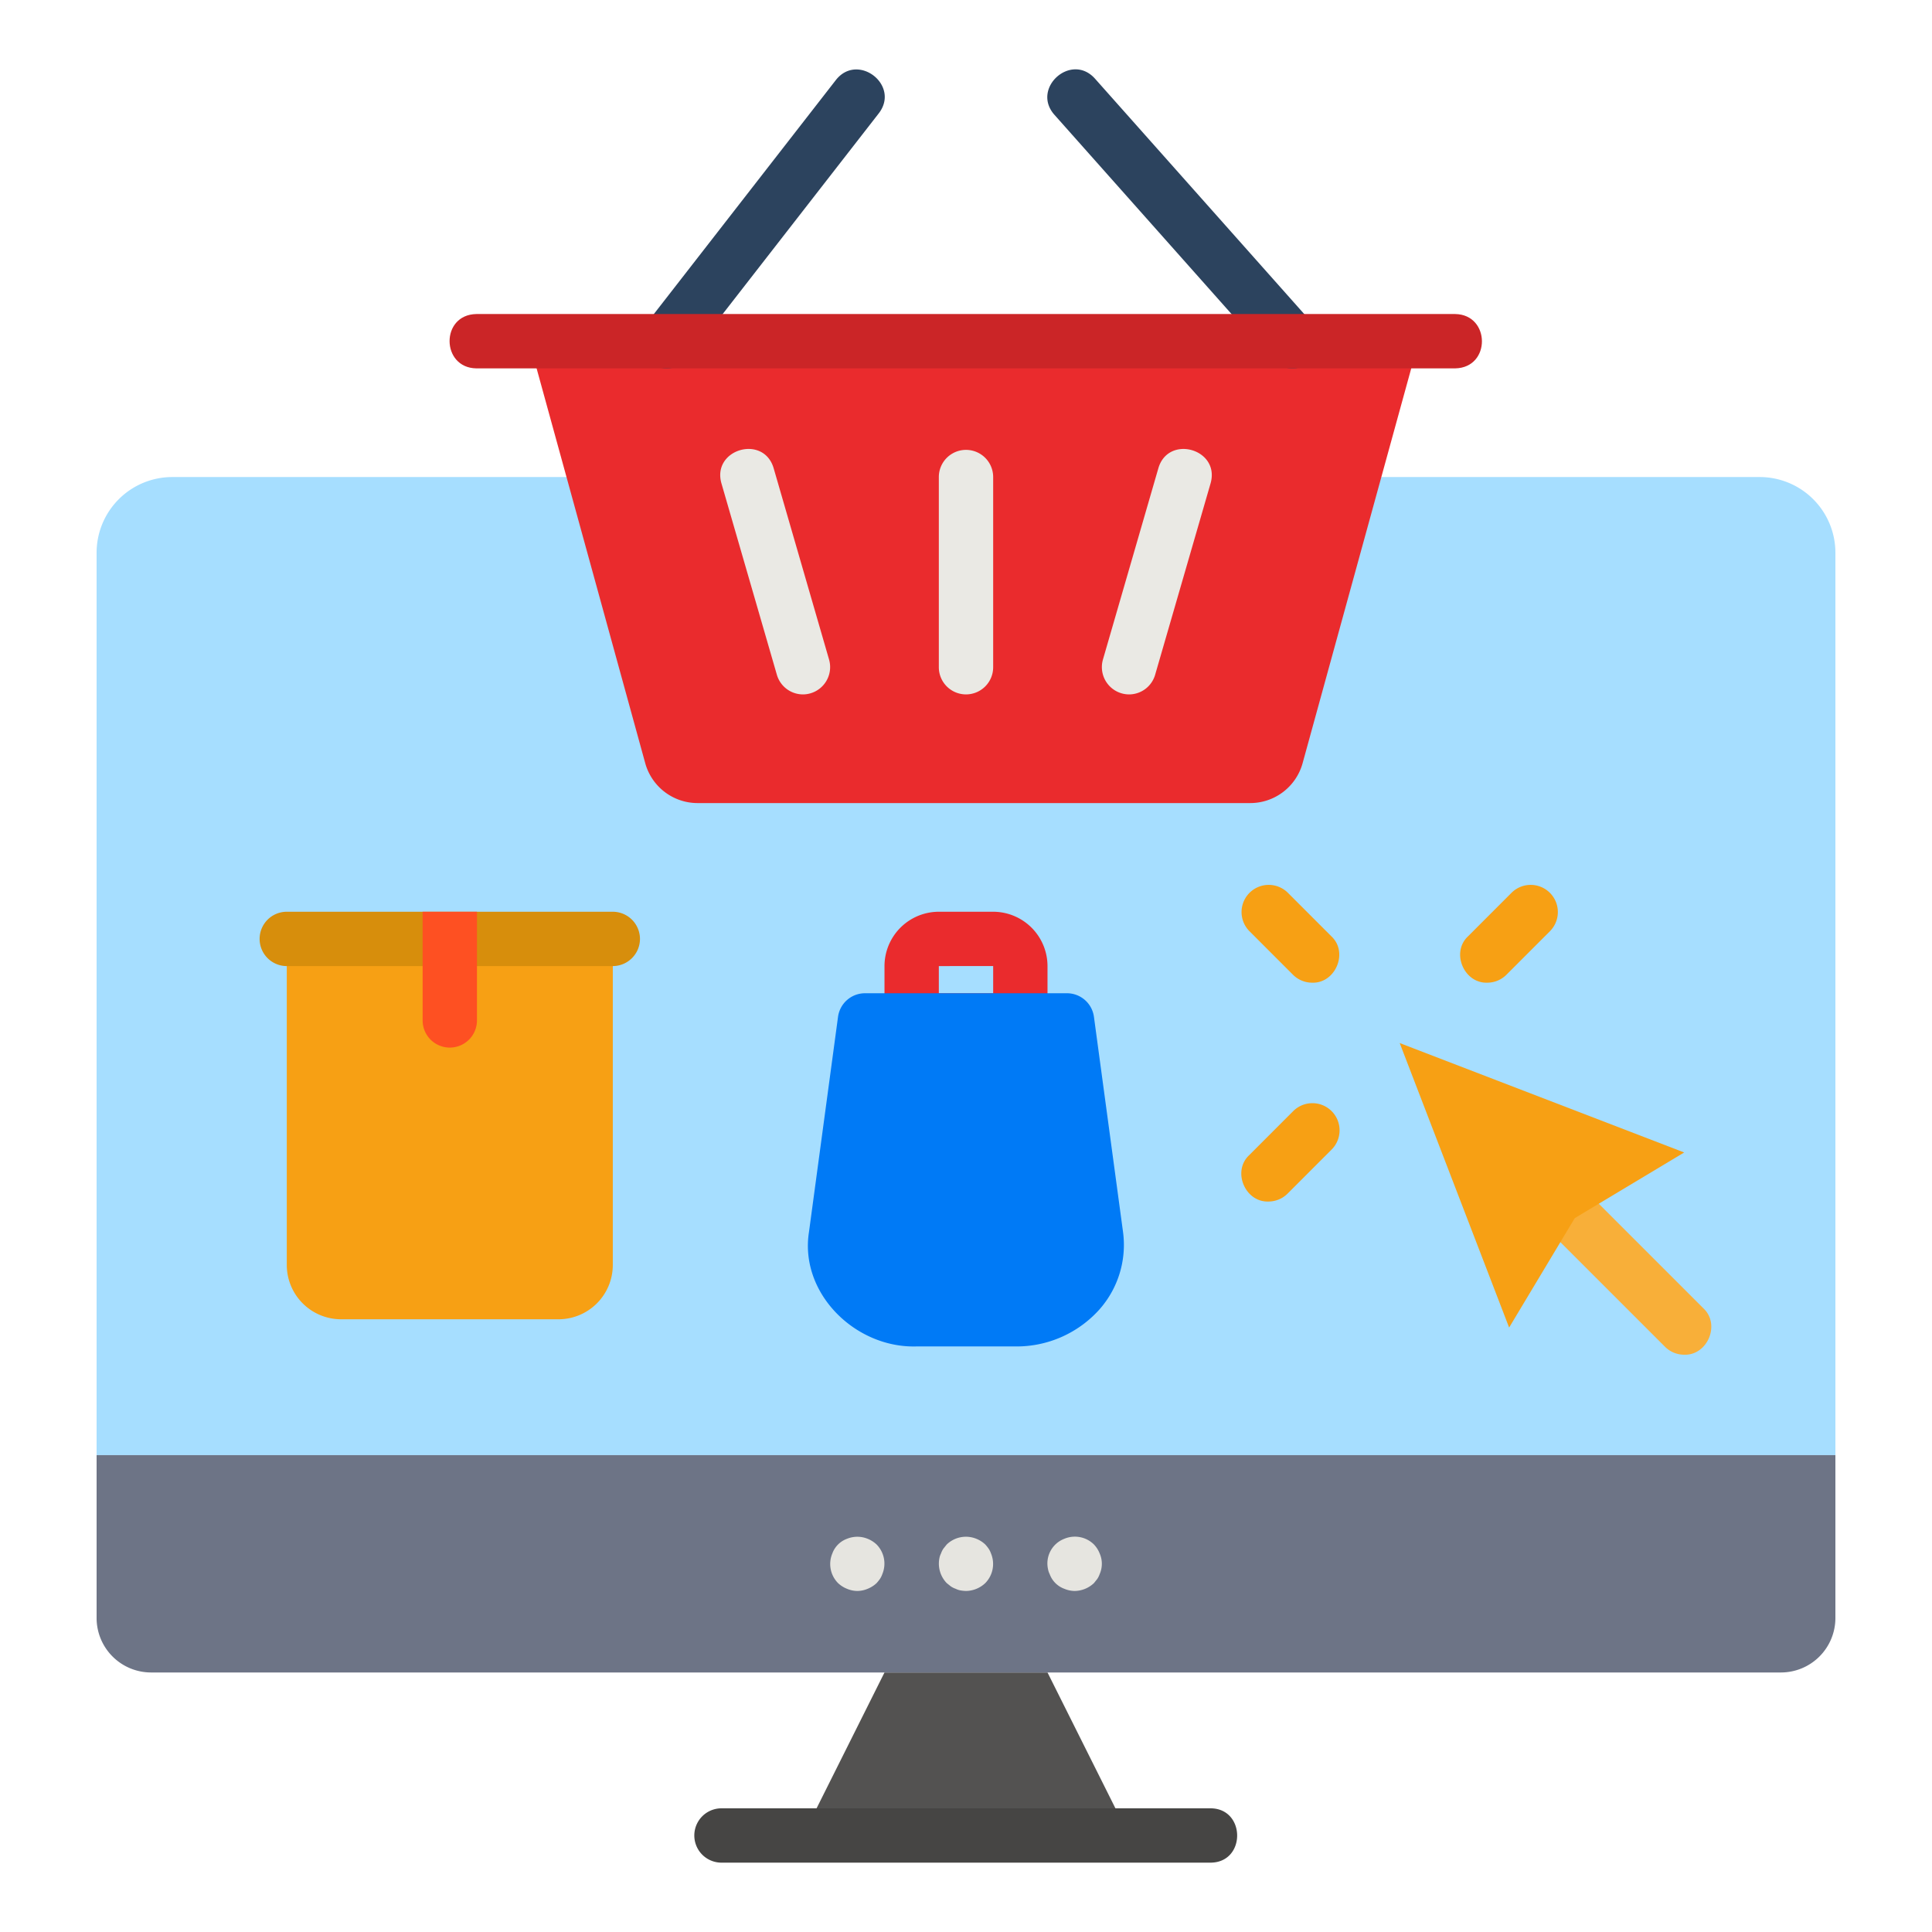 <svg xmlns="http://www.w3.org/2000/svg" id="Layer_1" height="512" viewBox="0 0 512 512" width="512" data-name="Layer 1"><path d="m486.4 146.438v239.184h-460.8v-239.184a20.066 20.066 0 0 1 20.016-20.016h420.768a20.066 20.066 0 0 1 20.016 20.016z" fill="#a6deff"></path><path d="m234.4 443.222-21.6 43.2h86.4l-21.6-43.2" fill="#535251"></path><path d="m320.8 493.622h-129.6a7.2 7.2 0 1 1 0-14.4h129.6c9.375.033 9.448 14.36 0 14.4z" fill="#464544"></path><path d="m446.329 359.013a7.181 7.181 0 0 1 -5.091-2.11l-29-29c-6.621-6.672 3.489-16.819 10.182-10.181l29 29c4.588 4.278 1.069 12.511-5.091 12.291z" fill="#f8af39"></path><g fill="#f7a014"><path d="m347.737 260.42a7.178 7.178 0 0 1 -5.091-2.109l-11.594-11.6a7.2 7.2 0 0 1 10.181-10.181l11.594 11.6c4.591 4.279 1.073 12.509-5.09 12.29z"></path><path d="m394.136 260.42c-6.155.215-9.685-8.009-5.09-12.29l11.594-11.6a7.2 7.2 0 0 1 10.181 10.181l-11.594 11.6a7.18 7.18 0 0 1 -5.091 2.109z"></path><path d="m336.142 318.418c-6.159.216-9.683-8.011-5.09-12.291l11.594-11.6a7.2 7.2 0 1 1 10.181 10.182l-11.594 11.6a7.179 7.179 0 0 1 -5.091 2.109z"></path><path d="m148 349.622h-57.6a14.4 14.4 0 0 1 -14.4-14.4v-86.4h86.4v86.4a14.4 14.4 0 0 1 -14.4 14.4z"></path></g><path d="m169.6 248.822a7.221 7.221 0 0 1 -7.2 7.2h-86.4a7.2 7.2 0 0 1 0-14.4h86.4a7.221 7.221 0 0 1 7.2 7.2z" fill="#d78e0c"></path><path d="m126.4 241.622v28.8a7.2 7.2 0 0 1 -14.4 0v-28.8z" fill="#fe5022"></path><path d="m270.4 277.622h-28.8a7.2 7.2 0 0 1 -7.2-7.2v-14.4a14.417 14.417 0 0 1 14.4-14.4h14.4a14.417 14.417 0 0 1 14.4 14.4v14.4a7.2 7.2 0 0 1 -7.2 7.2zm-21.6-14.4h14.4v-7.21l-14.4.01z" fill="#ea2b2d"></path><path d="m486.4 385.622v43.2a14.442 14.442 0 0 1 -14.4 14.4h-432a14.442 14.442 0 0 1 -14.4-14.4v-43.2z" fill="#6d7486"></path><path d="m227.2 421.622a7.208 7.208 0 0 1 -2.735-.576 7.467 7.467 0 0 1 -2.377-1.512 7.2 7.2 0 0 1 -1.511-7.85 6.51 6.51 0 0 1 3.888-3.889 7.224 7.224 0 0 1 5.47 0 7.486 7.486 0 0 1 2.377 1.516 7.232 7.232 0 0 1 1.511 7.846 5.569 5.569 0 0 1 -.646 1.3 12.234 12.234 0 0 1 -.865 1.079 7.545 7.545 0 0 1 -2.377 1.512 7.208 7.208 0 0 1 -2.735.574z" fill="#e6e5e0"></path><path d="m256 421.622a11.145 11.145 0 0 1 -1.441-.144 4.694 4.694 0 0 1 -1.294-.432 5.459 5.459 0 0 1 -1.3-.651c-.359-.284-.717-.573-1.076-.861a7.44 7.44 0 0 1 -1.947-6.553 4.681 4.681 0 0 1 .436-1.3 5.337 5.337 0 0 1 .646-1.294q.434-.543.865-1.079a7.326 7.326 0 0 1 7.847-1.516 7.486 7.486 0 0 1 2.377 1.516 11.166 11.166 0 0 1 .865 1.079 5.6 5.6 0 0 1 .646 1.294 7.238 7.238 0 0 1 -1.511 7.85 7.59 7.59 0 0 1 -5.113 2.091z" fill="#e6e5e0"></path><path d="m284.8 421.622a7.208 7.208 0 0 1 -2.735-.576 6.483 6.483 0 0 1 -3.888-3.889 4.681 4.681 0 0 1 -.436-1.3 6.986 6.986 0 0 1 4.324-8.065 7.193 7.193 0 0 1 7.847 1.516 7.367 7.367 0 0 1 1.511 2.373 6.788 6.788 0 0 1 0 5.473 5.569 5.569 0 0 1 -.646 1.3q-.433.537-.865 1.079a7.59 7.59 0 0 1 -5.112 2.089z" fill="#e6e5e0"></path><path d="m331.323 212.822h-146.448a14.4 14.4 0 0 1 -13.884-10.579l-30.767-111.821h235.751l-30.768 111.821a14.4 14.4 0 0 1 -13.884 10.579z" fill="#ea2b2d"></path><path d="m176.793 97.622c-5.757.171-9.431-7.114-5.674-11.619l50.4-64.8c5.794-7.386 17.13 1.365 11.362 8.839l-50.4 64.8a7.19 7.19 0 0 1 -5.688 2.78z" fill="#2c435e"></path><path d="m342.4 97.622a7.171 7.171 0 0 1 -5.379-2.415l-57.6-64.8c-6.209-7.032 4.452-16.6 10.758-9.569l57.6 64.8c4.185 4.394.599 12.188-5.379 11.984z" fill="#2c435e"></path><path d="m256 184.022a7.2 7.2 0 0 1 -7.2-7.2v-50.4a7.2 7.2 0 0 1 14.4 0v50.4a7.2 7.2 0 0 1 -7.2 7.2z" fill="#eae9e4"></path><path d="m299.2 184.026a7.238 7.238 0 0 1 -6.919-9.208l14.7-50.741c2.649-9.013 16.416-5.067 13.837 4.009l-14.695 50.74a7.209 7.209 0 0 1 -6.923 5.2z" fill="#eae9e4"></path><path d="m212.8 184.026a7.209 7.209 0 0 1 -6.919-5.2l-14.695-50.741c-2.573-9.042 11.176-13.05 13.838-4.007l14.695 50.74a7.237 7.237 0 0 1 -6.919 9.208z" fill="#eae9e4"></path><path d="m385.635 97.622h-259.4c-9.374-.132-9.537-14.234 0-14.4h259.4c9.374.132 9.537 14.234 0 14.4z" fill="#cb2527"></path><path d="m370.936 276.42 75.394 28.997-28.997 17.399-17.399 28.998z" fill="#f7a014"></path><path d="m291.352 347.03a29.467 29.467 0 0 1 -22.1 9.792h-26.5c-16.164.4-30.9-14.142-28.368-30.312l7.7-57.024a7.212 7.212 0 0 1 7.128-6.264h53.568a7.212 7.212 0 0 1 7.128 6.264l7.7 56.952a25.811 25.811 0 0 1 -6.256 20.592z" fill="#007af6"></path></svg>